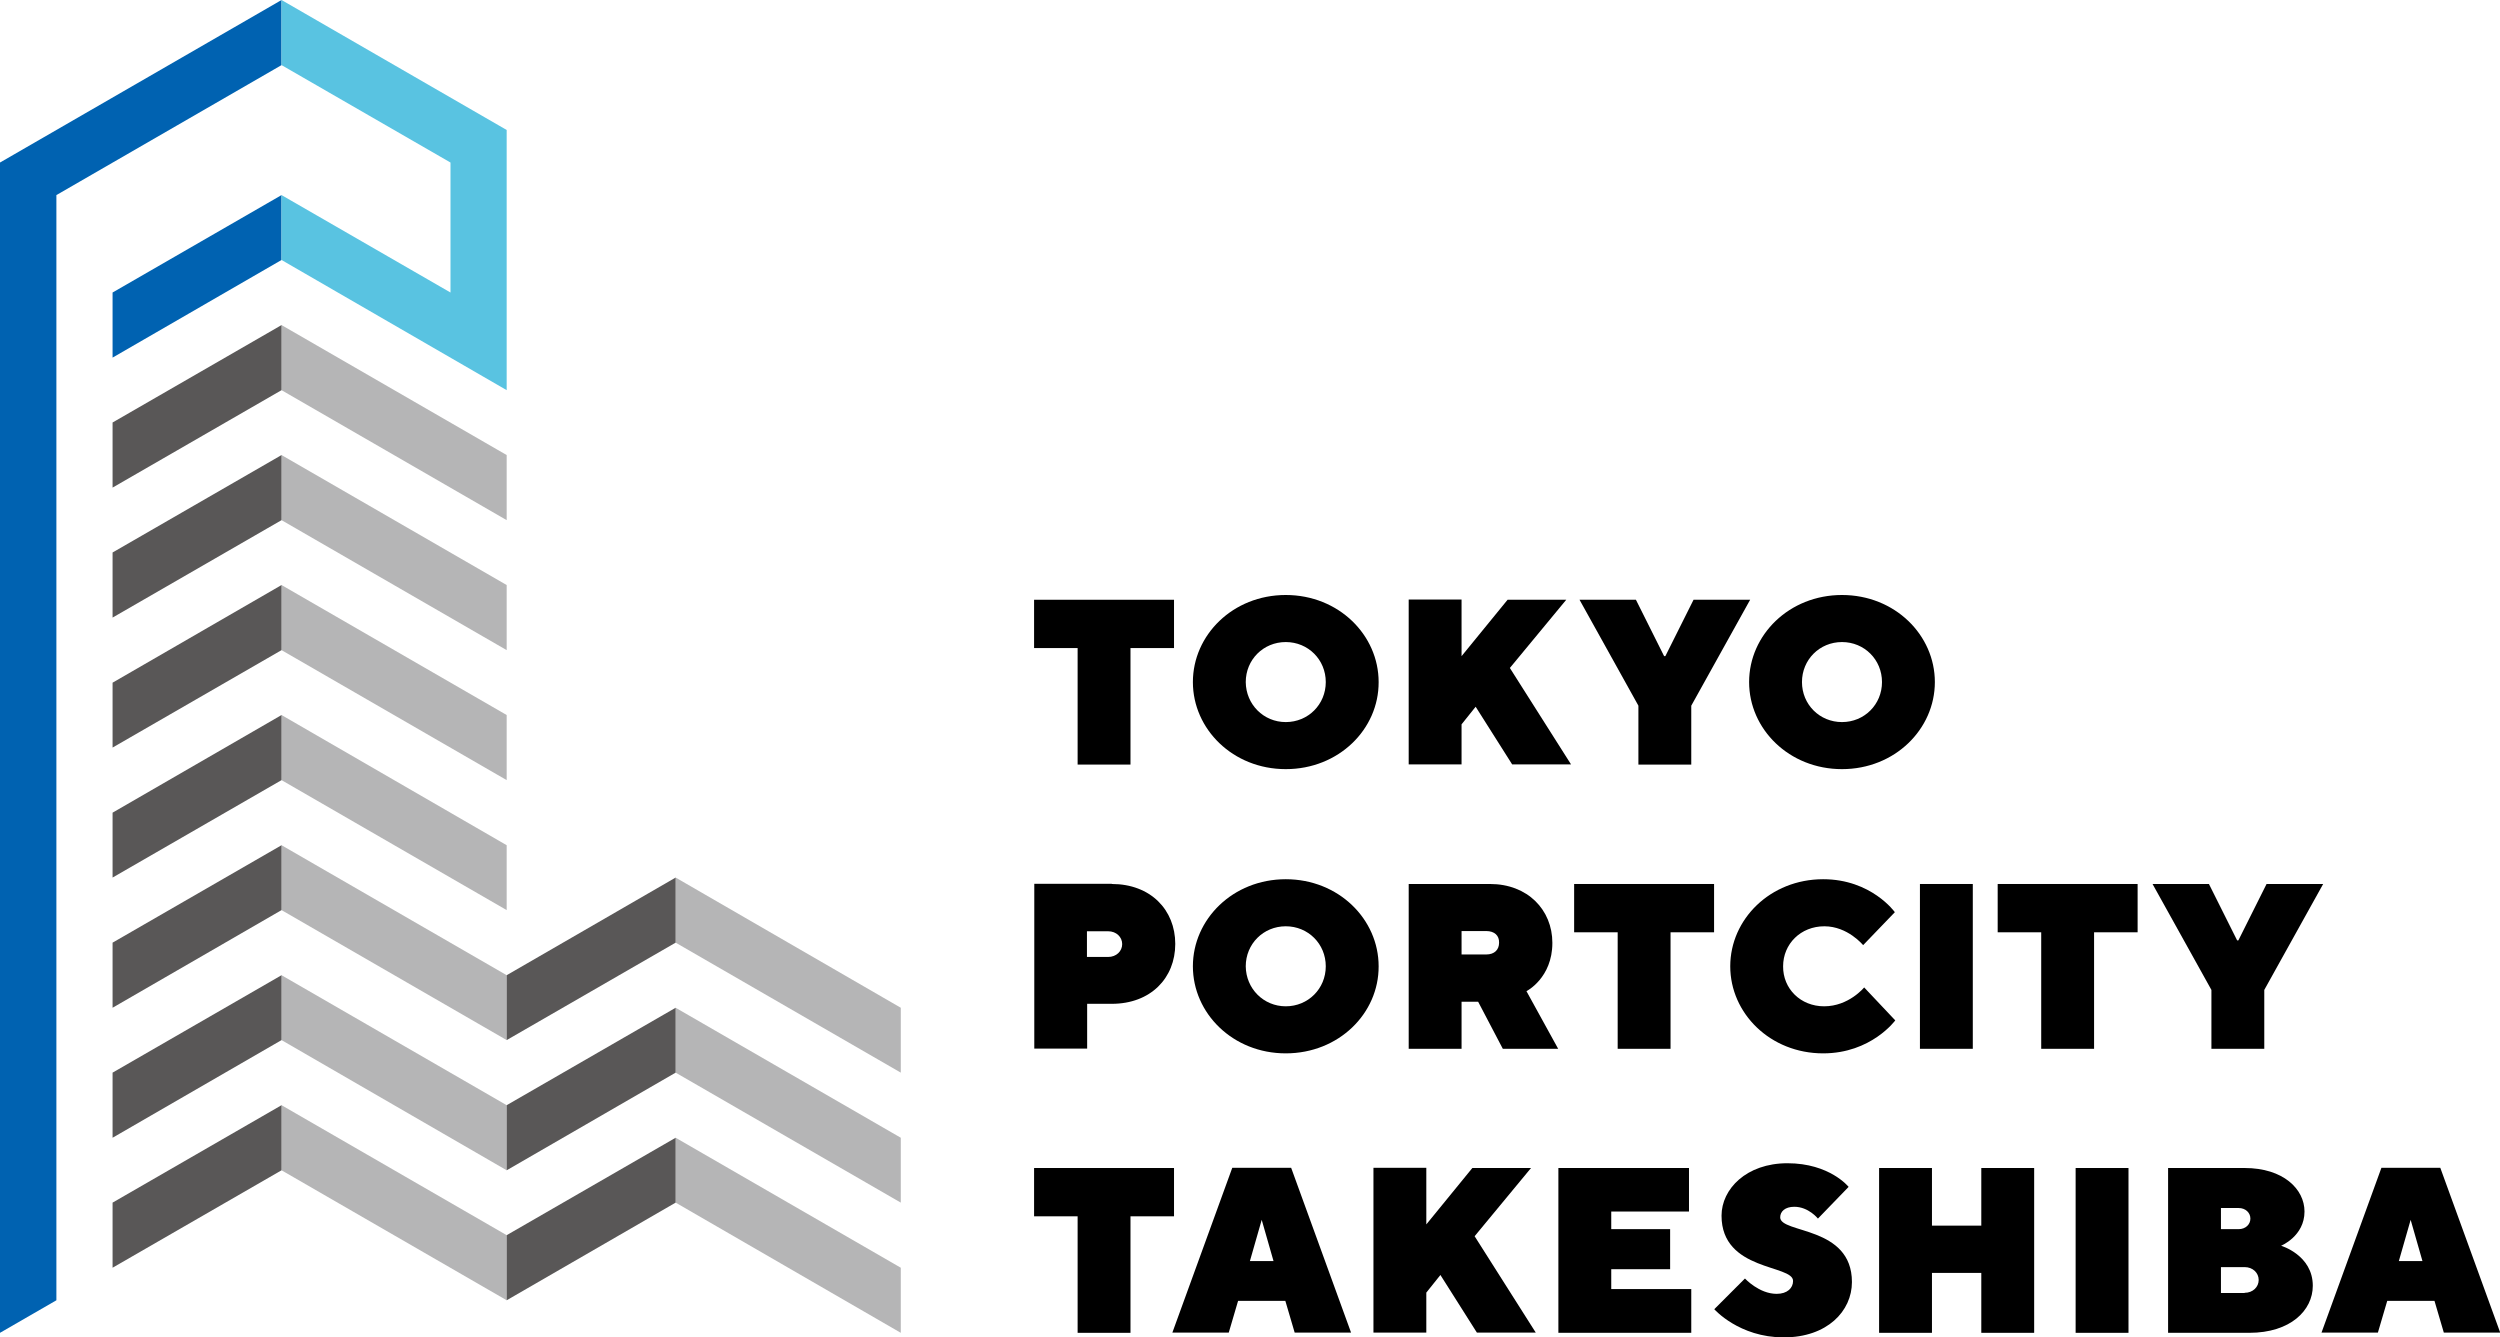 <svg enable-background="new 0 0 120.59 64.51" height="64.51" viewBox="0 0 120.59 64.51" width="120.59" xmlns="http://www.w3.org/2000/svg"><path d="m56.63 28.93v2.33h-2.1v5.62h-2.55v-5.62h-2.1v-2.33z"/><path d="m62.02 37.1c-2.55 0-4.48-1.93-4.48-4.2s1.93-4.2 4.48-4.2 4.48 1.93 4.48 4.2c.01 2.27-1.92 4.2-4.48 4.2zm0-2.27c1.08 0 1.93-.85 1.93-1.93s-.85-1.93-1.93-1.93-1.93.85-1.93 1.93c.01 1.08.86 1.93 1.93 1.93z"/><path d="m70.5 31.65 2.22-2.72h2.83l-2.72 3.29 2.95 4.65h-2.84l-1.76-2.78-.68.85v1.93h-2.55v-7.95h2.55z"/><path d="m84.42 28.93-2.84 5.11v2.84h-2.55v-2.84l-2.84-5.11h2.72l1.36 2.72h.06l1.36-2.72z"/><path d="m88.85 37.1c-2.55 0-4.48-1.93-4.48-4.2s1.93-4.2 4.48-4.2 4.48 1.93 4.48 4.2-1.93 4.2-4.48 4.2zm0-2.27c1.08 0 1.93-.85 1.93-1.93s-.85-1.93-1.93-1.93-1.93.85-1.93 1.93.85 1.93 1.93 1.93z"/><path d="m53.63 42.64c1.87 0 3.06 1.25 3.06 2.89 0 1.65-1.19 2.89-3.06 2.89h-1.19v2.16h-2.55v-7.95h3.74zm-1.2 2.27v1.25h1.02c.4 0 .68-.28.68-.62s-.28-.62-.68-.62h-1.02z"/><path d="m62.02 50.81c-2.55 0-4.48-1.93-4.48-4.2s1.93-4.2 4.48-4.2 4.48 1.93 4.48 4.2c.01 2.27-1.92 4.2-4.48 4.2zm0-2.27c1.08 0 1.93-.85 1.93-1.93s-.85-1.93-1.93-1.93-1.93.85-1.93 1.93c.01 1.08.86 1.93 1.93 1.93z"/><path d="m67.95 42.64h3.92c1.82 0 3.01 1.25 3.01 2.84 0 1.7-1.25 2.33-1.25 2.33l1.53 2.78h-2.67l-1.19-2.27h-.8v2.27h-2.55zm3.74 2.27h-1.19v1.13h1.19c.4 0 .62-.23.62-.57.01-.34-.22-.56-.62-.56z"/><path d="m82.68 42.64v2.33h-2.1v5.62h-2.55v-5.62h-2.1v-2.33z"/><path d="m87.99 48.54c1.19 0 1.93-.91 1.93-.91l1.5 1.59s-1.16 1.59-3.48 1.59c-2.55 0-4.48-1.93-4.48-4.2s1.93-4.2 4.48-4.2c2.33 0 3.46 1.59 3.46 1.59l-1.53 1.59s-.74-.91-1.87-.91c-1.14 0-1.99.85-1.99 1.93-.01 1.08.84 1.93 1.98 1.93z"/><path d="m92.61 42.64h2.55v7.95h-2.55z"/><path d="m103.11 42.64v2.33h-2.1v5.62h-2.55v-5.62h-2.1v-2.33z"/><path d="m112.06 42.64-2.84 5.11v2.84h-2.55v-2.84l-2.84-5.11h2.72l1.36 2.72h.06l1.36-2.72z"/><path d="m56.63 56.34v2.33h-2.1v5.62h-2.55v-5.62h-2.1v-2.33z"/><path d="m59.72 62.75-.45 1.53h-2.72l2.89-7.95h2.84l2.89 7.95h-2.72l-.45-1.53zm1.14-3.91-.57 1.99h1.14z"/><path d="m68.8 59.06 2.22-2.72h2.83l-2.72 3.29 2.95 4.65h-2.84l-1.76-2.78-.68.85v1.93h-2.55v-7.95h2.55z"/><path d="m81.58 62.19v2.1h-6.41v-7.95h6.3v2.1h-3.75v.85h2.84v1.93h-2.84v.96h3.86z"/><path d="m83.04 58.64c0-1.28 1.19-2.53 3.18-2.53 2.04 0 2.95 1.14 2.95 1.14l-1.48 1.53s-.45-.57-1.14-.57c-.45 0-.68.23-.68.51 0 .79 3.46.4 3.46 3.12 0 1.4-1.19 2.67-3.29 2.67-2.16 0-3.35-1.36-3.35-1.36l1.48-1.48s.68.74 1.53.74c.51 0 .79-.28.79-.62.01-.8-3.45-.46-3.45-3.15z"/><path d="m98.12 64.29h-2.55v-2.89h-2.38v2.89h-2.55v-7.95h2.55v2.78h2.38v-2.78h2.55z"/><path d="m100.12 56.34h2.55v7.95h-2.55z"/><path d="m104.58 64.29v-7.95h3.69c1.87 0 2.89 1.02 2.89 2.1 0 1.19-1.13 1.65-1.13 1.65s1.53.45 1.53 1.93c0 1.19-1.08 2.27-3.06 2.27zm2.55-6.02v1.02h.85c.34 0 .57-.23.57-.51s-.23-.51-.57-.51zm1.14 4.09c.4 0 .68-.28.68-.62s-.28-.62-.68-.62h-1.14v1.25h1.14z"/><path d="m115.15 62.75-.45 1.53h-2.72l2.89-7.95h2.84l2.89 7.95h-2.72l-.45-1.53zm1.13-3.91-.57 1.99h1.14z"/><path d="m0 7.84v56.45l2.72-1.57v-53.31l10.86-6.27v-3.14z" fill="#0062b1"/><path d="m5.43 14.11v3.14l8.15-4.71v-3.13z" fill="#0062b1"/><path d="m13.58 0v3.14l8.15 4.7v6.27l-8.15-4.7v3.13l10.86 6.28v-12.55z" fill="#59c3e1"/><path d="m13.58 15.68v3.14l10.86 6.27v-3.14z" fill="#b5b5b6"/><path d="m13.58 15.68v3.14l-8.15 4.7v-3.14z" fill="#595757"/><path d="m13.58 21.95v3.14l10.86 6.27v-3.14z" fill="#b5b5b6"/><path d="m13.58 21.95v3.14l-8.15 4.7v-3.14z" fill="#595757"/><path d="m13.58 28.22v3.14l10.86 6.27v-3.14z" fill="#b5b5b6"/><path d="m13.58 28.22v3.14l-8.15 4.7v-3.13z" fill="#595757"/><path d="m13.58 34.49v3.14l10.86 6.27v-3.13z" fill="#b5b5b6"/><path d="m13.58 34.49v3.14l-8.15 4.7v-3.13z" fill="#595757"/><path d="m13.58 40.77v3.13l10.86 6.27v-3.13z" fill="#b5b5b6"/><path d="m13.58 40.77v3.13l-8.15 4.71v-3.14z" fill="#595757"/><path d="m13.58 47.04v3.13l10.86 6.28v-3.14z" fill="#b5b5b6"/><path d="m13.58 47.04v3.13l-8.15 4.71v-3.14z" fill="#595757"/><path d="m13.58 53.31v3.14l10.86 6.27v-3.14z" fill="#b5b5b6"/><path d="m13.58 53.31v3.14l-8.15 4.7v-3.14z" fill="#595757"/><path d="m32.59 42.33v3.14l10.86 6.27v-3.13z" fill="#b5b5b6"/><path d="m32.59 42.33v3.14l-8.15 4.7v-3.13z" fill="#595757"/><path d="m32.59 48.61v3.13l10.86 6.27v-3.13z" fill="#b5b5b6"/><path d="m32.59 48.61v3.13l-8.15 4.71v-3.14z" fill="#595757"/><path d="m32.59 54.88v3.13l10.86 6.28v-3.14z" fill="#b5b5b6"/><path d="m32.59 54.88v3.13l-8.15 4.71v-3.14z" fill="#595757"/></svg>